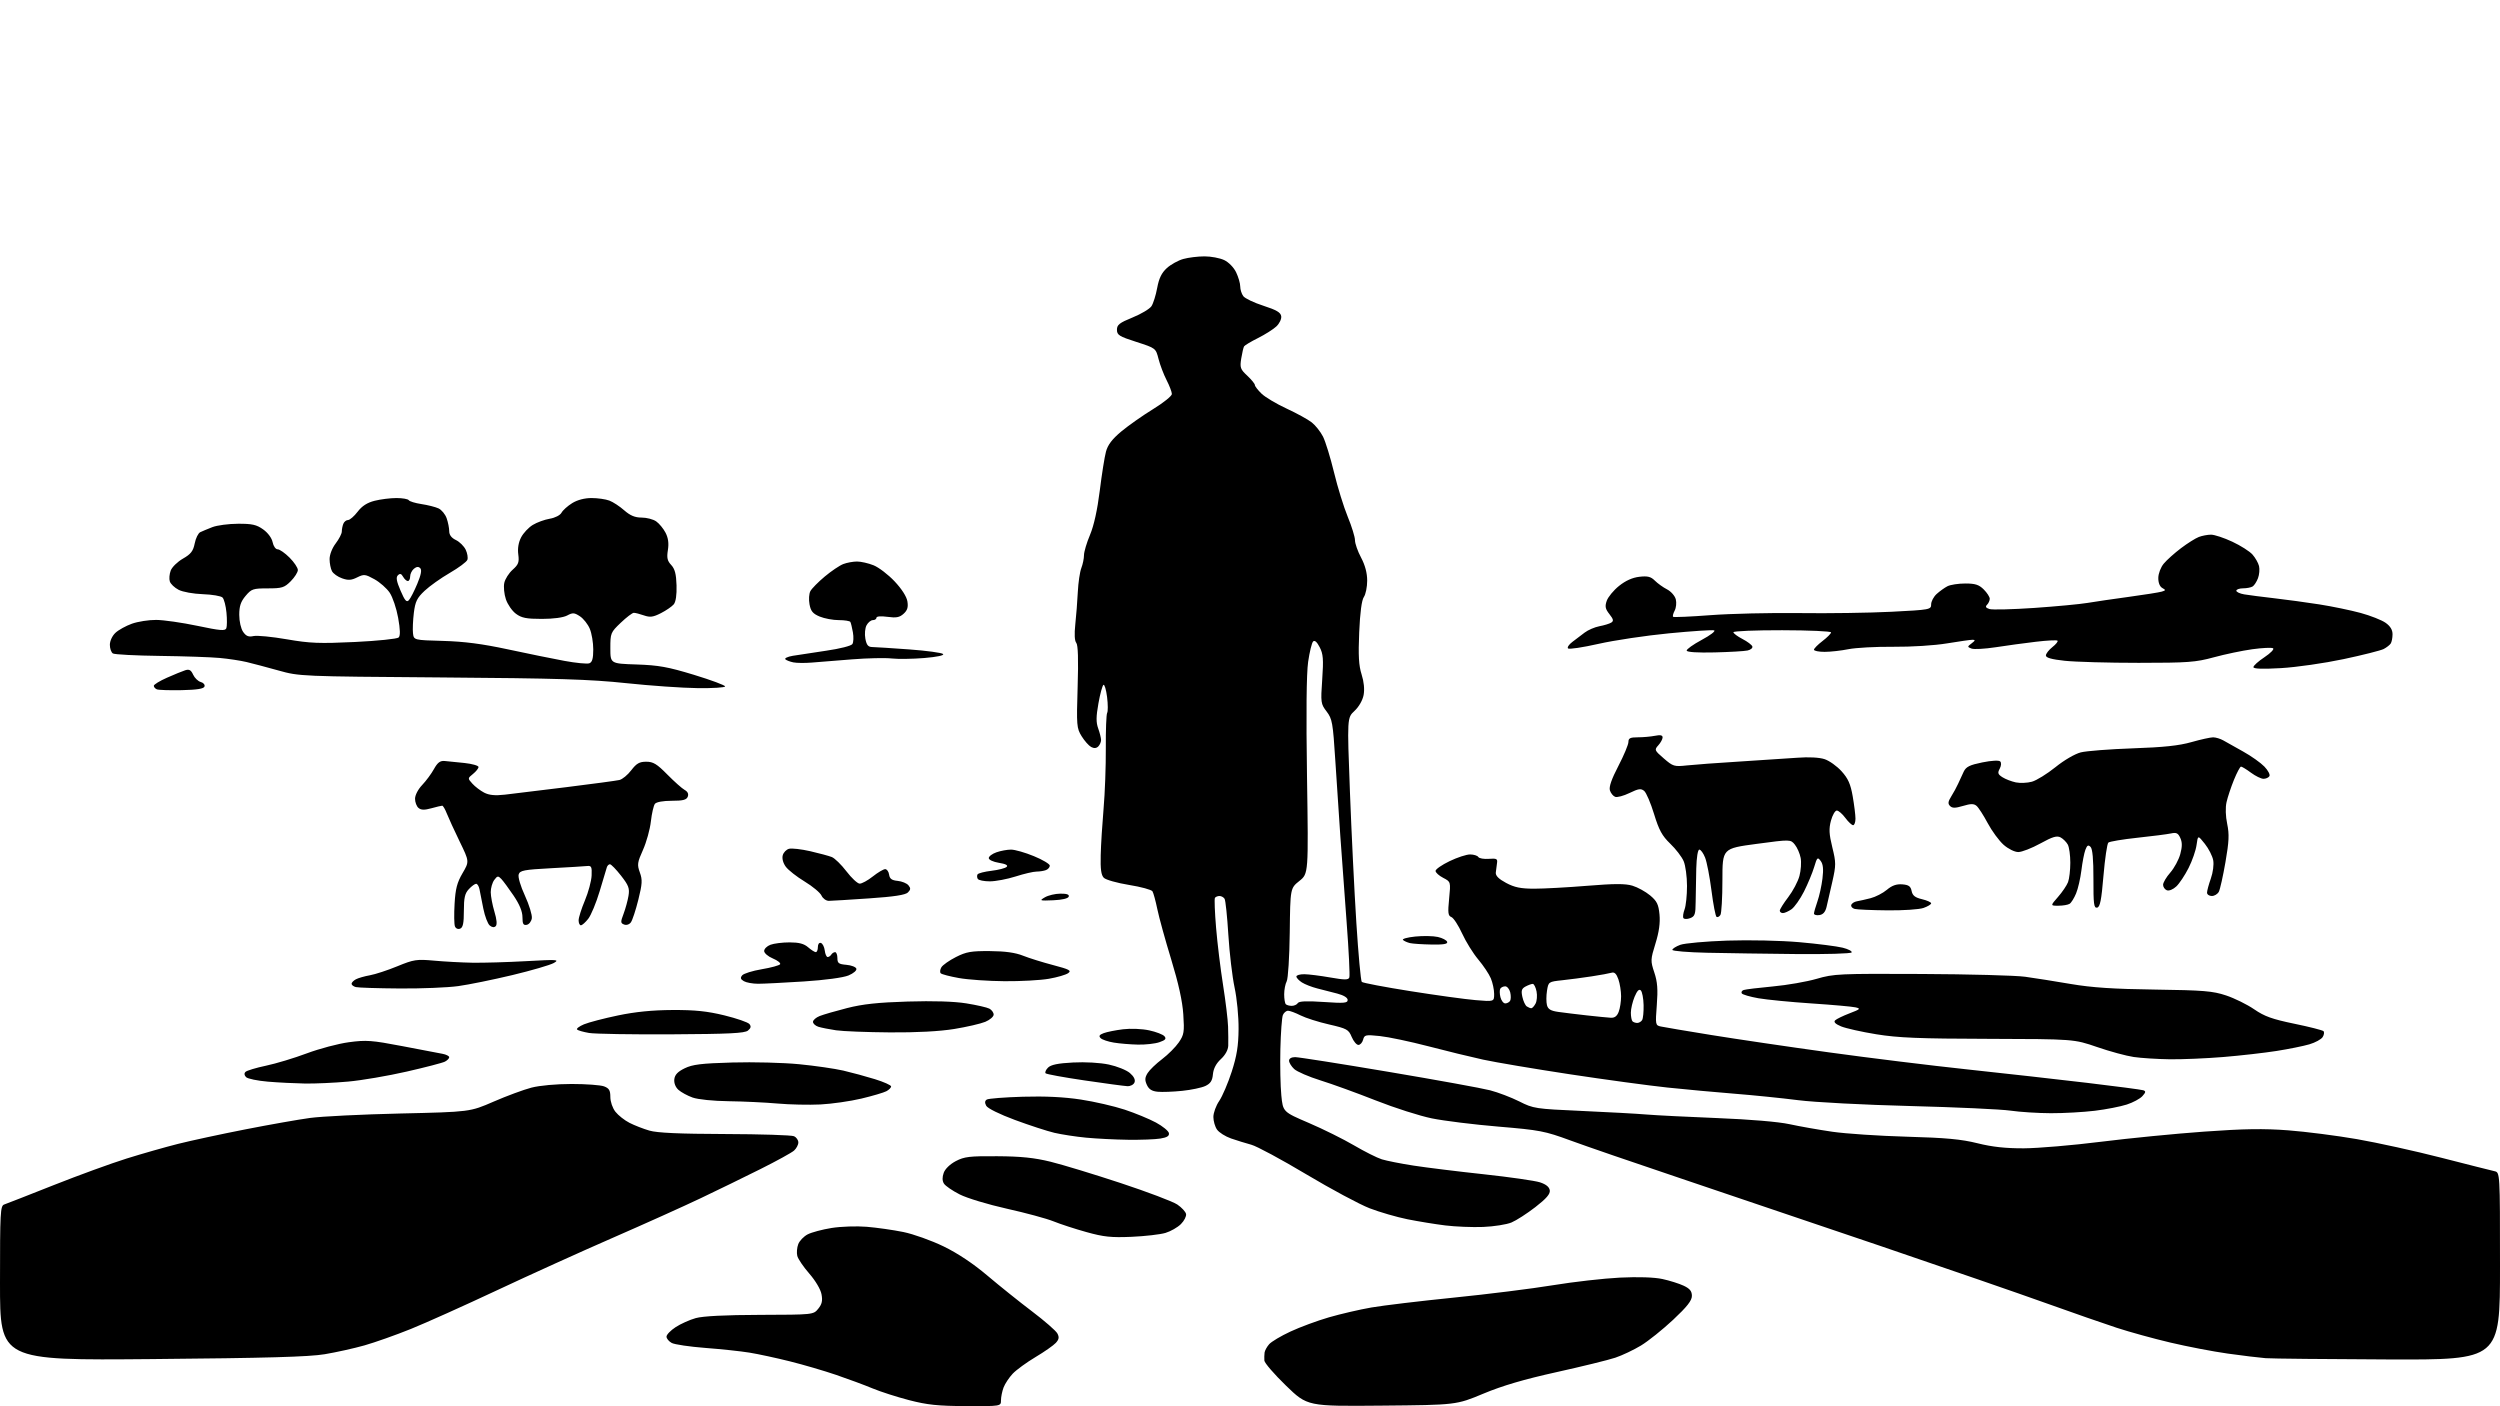 <?xml version="1.0" encoding="UTF-8" standalone="no"?>
<svg 
  version="1.1" 
  xmlns="http://www.w3.org/2000/svg" 
  xmlns:xlink="http://www.w3.org/1999/xlink" 
  xmlns:svg="http://www.w3.org/2000/svg"
  xmlns:rdf="http://www.w3.org/1999/02/22-rdf-syntax-ns#"
  xmlns:cc="http://creativecommons.org/ns#"
  xmlns:dc="http://purl.org/dc/elements/1.1/"
  viewBox="0 0 1024 576"
  width="1024"
  height="576"
>
<style>svg {background-color: white; }</style>"
<path stroke="none" fill="black" fill-rule="evenodd" d="M395.75,575.94C384.15,575.89 379.81,575.43 372.40,573.51C367.39,572.21 360.64,570.04 357.40,568.69C354.15,567.33 347.45,564.85 342.50,563.16C337.55,561.47 329.00,558.97 323.50,557.60C318.00,556.22 310.57,554.62 307.00,554.04C303.43,553.46 295.28,552.59 288.90,552.11C282.52,551.62 276.33,550.71 275.15,550.08C273.97,549.45 273.00,548.28 273.00,547.48C273.00,546.68 274.69,544.93 276.75,543.59C278.81,542.25 282.52,540.58 285.00,539.89C287.94,539.07 297.06,538.61 311.34,538.57C333.17,538.50 333.17,538.50 335.16,536.05C336.68,534.17 336.99,532.78 336.49,530.12C336.12,528.11 334.01,524.55 331.49,521.67C329.10,518.93 326.88,515.67 326.57,514.42C326.25,513.16 326.43,511.00 326.96,509.62C327.48,508.23 329.23,506.42 330.83,505.59C332.44,504.76 336.84,503.58 340.62,502.98C344.41,502.37 350.88,502.15 355.00,502.49C359.12,502.83 365.88,503.79 370.00,504.63C374.13,505.47 381.54,508.12 386.50,510.53C392.34,513.37 398.66,517.59 404.50,522.54C409.45,526.73 417.67,533.32 422.76,537.17C427.86,541.03 432.51,545.08 433.09,546.17C433.92,547.72 433.78,548.59 432.47,550.04C431.54,551.06 427.79,553.69 424.14,555.86C420.49,558.04 416.29,561.10 414.81,562.66C413.34,564.22 411.65,566.77 411.06,568.32C410.48,569.86 410.00,572.23 410.00,573.57C410.00,576.00 410.00,576.00 395.75,575.94zM566.00,575.75C535.50,576.03 535.50,576.03 526.75,567.56C521.94,562.90 517.95,558.28 517.88,557.29C517.82,556.31 517.86,554.83 517.97,554.00C518.09,553.17 518.93,551.64 519.84,550.60C520.75,549.55 524.69,547.20 528.60,545.39C532.50,543.57 539.60,540.95 544.36,539.57C549.13,538.19 556.96,536.37 561.76,535.54C566.57,534.71 581.75,532.89 595.50,531.50C609.25,530.12 627.48,527.84 636.00,526.44C644.52,525.04 656.90,523.64 663.51,523.31C671.06,522.95 677.51,523.16 680.90,523.88C683.86,524.52 687.79,525.76 689.64,526.63C692.17,527.83 693.00,528.86 693.00,530.80C693.00,532.72 691.04,535.22 685.29,540.61C681.04,544.58 675.14,549.31 672.16,551.12C669.19,552.92 664.45,555.17 661.63,556.11C658.81,557.06 647.99,559.71 637.59,562.02C624.27,564.97 615.39,567.58 607.59,570.84C596.50,575.47 596.50,575.47 566.00,575.75zM62.25,556.68C0.00,557.24 0.00,557.24 0.00,525.59C0.00,496.34 0.13,493.89 1.75,493.35C2.71,493.02 11.82,489.46 22.00,485.42C32.17,481.39 45.62,476.49 51.89,474.53C58.15,472.57 67.60,469.88 72.89,468.54C78.17,467.21 90.60,464.53 100.50,462.59C110.40,460.65 122.33,458.54 127.00,457.91C131.68,457.27 148.32,456.45 164.00,456.09C192.50,455.44 192.50,455.44 202.20,451.22C207.53,448.90 214.49,446.33 217.66,445.50C221.05,444.62 227.83,444.00 234.14,444.00C240.04,444.00 246.02,444.44 247.43,444.98C249.49,445.76 250.00,446.62 250.00,449.34C250.00,451.27 250.90,453.88 252.09,455.39C253.25,456.86 255.84,458.90 257.85,459.92C259.86,460.95 263.53,462.38 266.01,463.10C269.18,464.03 278.28,464.44 297.00,464.50C311.57,464.54 324.29,464.95 325.25,465.40C326.21,465.85 327.00,467.00 327.00,467.95C327.00,468.91 326.21,470.40 325.25,471.27C324.29,472.14 318.10,475.54 311.50,478.84C304.90,482.14 293.88,487.52 287.00,490.79C280.12,494.07 263.93,501.36 251.00,507.00C238.07,512.64 216.70,522.33 203.50,528.53C190.30,534.73 174.45,541.85 168.29,544.34C162.12,546.83 153.57,549.86 149.29,551.07C145.00,552.28 137.68,553.91 133.00,554.69C126.57,555.77 109.32,556.26 62.25,556.68zM978.25,556.83C953.09,556.73 930.48,556.50 928.00,556.31C925.52,556.12 918.55,555.28 912.50,554.43C906.45,553.58 895.88,551.55 889.00,549.92C882.12,548.30 872.23,545.57 867.00,543.86C861.77,542.15 848.80,537.63 838.17,533.82C827.54,530.00 796.94,519.43 770.17,510.33C743.40,501.23 706.39,488.71 687.92,482.50C669.46,476.30 649.31,469.37 643.16,467.10C632.76,463.28 630.70,462.88 613.74,461.46C603.71,460.62 591.45,459.10 586.50,458.09C581.55,457.09 571.20,453.78 563.50,450.74C555.80,447.70 545.60,444.00 540.84,442.52C536.08,441.04 531.24,438.94 530.09,437.87C528.94,436.80 528.00,435.26 528.00,434.46C528.00,433.57 528.97,433.00 530.50,433.00C531.87,433.00 549.03,435.70 568.64,439.01C588.24,442.31 607.00,445.72 610.31,446.58C613.63,447.44 619.02,449.50 622.31,451.15C628.08,454.07 628.89,454.19 647.89,455.04C658.67,455.52 670.65,456.18 674.50,456.51C678.35,456.83 691.40,457.49 703.50,457.97C716.82,458.50 728.46,459.48 733.00,460.47C737.12,461.37 745.00,462.76 750.50,463.56C756.00,464.36 769.73,465.28 781.00,465.59C797.08,466.04 803.33,466.62 810.00,468.28C816.06,469.79 821.52,470.38 829.00,470.35C834.77,470.32 848.95,469.12 860.50,467.67C872.05,466.22 891.10,464.35 902.83,463.51C919.20,462.34 927.20,462.22 937.23,462.98C944.42,463.53 957.10,465.15 965.40,466.59C973.71,468.04 989.27,471.46 1000.00,474.22C1010.73,476.97 1020.51,479.45 1021.75,479.72C1024.00,480.23 1024.00,480.23 1024.00,518.62C1024.00,557.00 1024.00,557.00 978.25,556.83zM463.50,506.60C455.15,506.96 452.10,506.64 445.00,504.66C440.32,503.36 434.24,501.37 431.48,500.25C428.71,499.13 420.16,496.81 412.48,495.10C404.75,493.38 396.08,490.76 393.10,489.24C390.13,487.73 387.22,485.74 386.64,484.80C385.93,483.67 385.90,482.20 386.54,480.40C387.11,478.79 389.12,476.84 391.50,475.59C394.99,473.76 397.14,473.51 408.50,473.59C418.24,473.65 423.71,474.22 430.33,475.85C435.18,477.04 448.11,480.98 459.05,484.59C469.99,488.21 480.42,492.15 482.22,493.37C484.01,494.58 485.63,496.33 485.81,497.26C485.99,498.19 485.04,500.05 483.70,501.39C482.35,502.74 479.51,504.36 477.38,505.00C475.24,505.64 469.00,506.36 463.50,506.60zM607.50,502.56C603.10,502.73 596.12,502.45 592.00,501.94C587.88,501.43 580.90,500.29 576.50,499.41C572.10,498.52 565.12,496.50 561.00,494.91C556.88,493.32 545.19,487.05 535.04,480.99C524.88,474.92 514.76,469.47 512.54,468.88C510.32,468.28 506.59,467.13 504.25,466.32C501.91,465.50 499.32,463.87 498.50,462.69C497.67,461.52 497.00,459.18 497.00,457.51C497.00,455.83 498.07,452.88 499.39,450.95C500.70,449.02 503.00,443.63 504.51,438.97C506.60,432.48 507.26,428.40 507.32,421.50C507.37,416.42 506.65,409.00 505.68,404.47C504.74,400.06 503.59,390.34 503.13,382.87C502.67,375.40 501.98,368.78 501.59,368.15C501.20,367.52 500.26,367.00 499.50,367.00C498.74,367.00 497.90,367.35 497.63,367.78C497.37,368.22 497.58,373.73 498.11,380.03C498.63,386.34 499.92,396.90 500.97,403.50C502.01,410.10 502.94,417.75 503.02,420.50C503.11,423.25 503.14,426.76 503.09,428.31C503.03,430.05 501.89,432.13 500.07,433.81C498.14,435.59 497.04,437.68 496.82,439.99C496.58,442.66 495.84,443.80 493.73,444.81C492.21,445.53 487.94,446.43 484.23,446.81C480.53,447.19 476.01,447.36 474.20,447.18C471.82,446.95 470.58,446.17 469.76,444.37C468.86,442.40 468.93,441.37 470.06,439.54C470.85,438.26 473.52,435.69 475.99,433.82C478.46,431.95 481.54,428.86 482.84,426.96C484.98,423.83 485.16,422.74 484.68,415.50C484.33,410.10 482.72,402.80 479.73,393.00C477.29,385.02 474.73,375.75 474.04,372.38C473.35,369.02 472.45,365.74 472.05,365.08C471.65,364.43 467.33,363.25 462.46,362.47C457.59,361.68 452.94,360.37 452.13,359.55C451.04,358.46 450.70,356.03 450.85,350.29C450.95,346.00 451.49,337.39 452.03,331.14C452.58,324.90 452.99,313.77 452.94,306.42C452.89,299.07 453.14,292.59 453.49,292.01C453.85,291.44 453.83,288.50 453.46,285.49C453.08,282.48 452.41,280.24 451.98,280.51C451.54,280.79 450.61,284.19 449.92,288.08C448.94,293.55 448.92,295.88 449.83,298.40C450.47,300.18 451.00,302.31 451.00,303.12C451.00,303.93 450.48,305.12 449.85,305.75C449.08,306.52 448.10,306.59 446.94,305.97C445.97,305.45 444.21,303.46 443.03,301.55C441.00,298.26 440.91,297.20 441.40,281.35C441.75,270.08 441.57,264.19 440.84,263.31C440.15,262.47 440.01,259.76 440.44,255.75C440.82,252.31 441.28,246.35 441.47,242.50C441.66,238.65 442.31,234.23 442.91,232.68C443.51,231.14 444.00,228.76 444.00,227.40C444.00,226.05 445.11,222.29 446.48,219.06C448.07,215.27 449.49,208.82 450.46,201.01C451.29,194.32 452.43,187.11 453.01,184.98C453.75,182.22 455.53,179.87 459.27,176.74C462.15,174.34 467.99,170.23 472.25,167.61C476.51,165.00 480.00,162.20 480.00,161.39C480.00,160.58 479.03,158.03 477.84,155.71C476.65,153.39 475.17,149.50 474.54,147.05C473.40,142.61 473.40,142.61 465.45,140.05C458.40,137.79 457.50,137.22 457.50,135.07C457.50,133.03 458.51,132.24 463.90,130.04C467.42,128.61 470.90,126.53 471.64,125.42C472.37,124.31 473.43,120.95 473.98,117.95C474.72,113.97 475.79,111.78 477.94,109.81C479.57,108.33 482.60,106.65 484.70,106.07C486.79,105.49 490.68,105.01 493.35,105.01C496.02,105.00 499.65,105.69 501.43,106.53C503.29,107.42 505.37,109.55 506.33,111.57C507.25,113.49 508.00,116.09 508.00,117.34C508.00,118.59 508.56,120.37 509.25,121.30C509.94,122.23 513.65,124.00 517.50,125.24C522.86,126.97 524.57,127.98 524.79,129.54C524.95,130.67 524.06,132.52 522.79,133.71C521.53,134.89 518.15,137.02 515.29,138.46C512.42,139.89 509.85,141.43 509.57,141.88C509.30,142.33 508.78,144.55 508.41,146.83C507.81,150.58 508.04,151.24 510.88,153.88C512.59,155.49 514.00,157.21 514.00,157.71C514.00,158.22 515.24,159.81 516.75,161.26C518.27,162.72 522.89,165.46 527.02,167.37C531.15,169.28 535.78,171.82 537.29,173.02C538.81,174.21 540.89,176.83 541.91,178.84C542.92,180.86 544.95,187.45 546.42,193.50C547.88,199.55 550.41,207.73 552.04,211.68C553.67,215.63 555.00,219.95 555.00,221.28C555.00,222.61 556.12,225.82 557.50,228.40C559.15,231.51 560.00,234.71 560.00,237.83C560.00,240.43 559.39,243.44 558.64,244.53C557.75,245.81 557.08,250.87 556.73,259.00C556.32,268.59 556.55,272.60 557.71,276.24C558.67,279.26 558.97,282.32 558.54,284.66C558.13,286.84 556.61,289.50 554.81,291.18C551.78,294.01 551.78,294.01 552.93,324.25C553.56,340.89 554.74,365.06 555.56,377.97C556.38,390.88 557.38,401.78 557.79,402.19C558.20,402.60 567.14,404.30 577.66,405.97C588.18,407.64 600.21,409.30 604.40,409.65C612.00,410.29 612.00,410.29 612.00,407.11C612.00,405.37 611.39,402.49 610.64,400.72C609.90,398.95 607.58,395.48 605.49,393.00C603.40,390.52 600.43,385.74 598.89,382.37C597.35,379.01 595.37,375.97 594.49,375.63C593.13,375.11 592.98,373.94 593.56,368.10C594.24,361.18 594.24,361.18 591.12,359.56C589.40,358.67 588.00,357.40 588.00,356.72C588.00,356.05 590.59,354.25 593.75,352.73C596.91,351.20 600.71,349.96 602.19,349.98C603.67,349.99 605.17,350.47 605.52,351.03C605.87,351.60 607.81,351.94 609.83,351.78C613.01,351.54 613.46,351.77 613.18,353.50C613.01,354.60 612.79,356.35 612.68,357.40C612.56,358.71 613.86,360.02 616.91,361.65C620.34,363.48 622.89,364.00 628.41,364.01C632.31,364.01 642.09,363.48 650.14,362.82C661.27,361.91 665.71,361.90 668.64,362.78C670.76,363.41 674.02,365.20 675.88,366.75C678.68,369.10 679.33,370.41 679.73,374.57C680.06,378.00 679.55,381.73 678.08,386.46C676.04,393.07 676.02,393.55 677.61,398.34C678.89,402.18 679.12,405.24 678.63,411.64C678.01,419.70 678.06,419.98 680.25,420.45C681.49,420.73 690.83,422.30 701.00,423.95C711.17,425.60 732.77,428.79 749.00,431.03C765.23,433.28 790.88,436.44 806.00,438.05C821.12,439.67 843.17,442.14 855.00,443.55C866.83,444.95 877.12,446.32 877.89,446.57C879.00,446.95 878.93,447.42 877.52,448.98C876.55,450.05 873.68,451.60 871.13,452.42C868.58,453.25 862.69,454.40 858.03,454.97C853.37,455.53 845.27,455.99 840.03,455.97C834.79,455.95 827.35,455.48 823.50,454.92C819.65,454.36 801.20,453.51 782.50,453.03C763.58,452.55 743.18,451.49 736.50,450.63C729.90,449.79 718.20,448.60 710.50,447.99C702.80,447.38 690.42,446.24 683.00,445.46C675.58,444.68 657.58,442.23 643.00,440.02C628.42,437.80 612.45,435.11 607.50,434.03C602.55,432.95 592.42,430.48 585.00,428.54C577.58,426.61 568.66,424.73 565.19,424.37C559.32,423.76 558.85,423.86 558.33,425.86C558.02,427.04 557.15,428.00 556.40,428.00C555.64,428.00 554.41,426.52 553.65,424.72C552.39,421.68 551.69,421.30 544.39,419.62C540.05,418.63 534.80,416.96 532.72,415.91C530.64,414.86 528.33,414.00 527.58,414.00C526.83,414.00 525.88,414.79 525.47,415.75C525.06,416.71 524.60,422.99 524.44,429.70C524.28,436.41 524.46,444.94 524.83,448.66C525.50,455.42 525.50,455.42 536.10,459.96C541.93,462.46 550.26,466.59 554.60,469.14C558.95,471.69 564.08,474.27 566.00,474.86C567.92,475.46 573.77,476.62 579.00,477.43C584.23,478.24 597.17,479.84 607.77,480.98C618.38,482.13 628.73,483.62 630.77,484.28C633.26,485.10 634.60,486.19 634.79,487.56C635.01,489.06 633.43,490.90 628.90,494.42C625.49,497.06 621.09,499.90 619.10,500.73C617.12,501.56 611.90,502.38 607.50,502.56zM462.00,466.85C456.77,466.78 449.07,466.39 444.88,465.99C440.68,465.59 434.83,464.69 431.88,464.00C428.92,463.30 421.65,460.93 415.71,458.73C409.42,456.40 404.53,453.98 403.96,452.93C403.29,451.68 403.37,450.89 404.21,450.37C404.87,449.96 411.51,449.44 418.96,449.22C428.07,448.95 435.83,449.33 442.67,450.37C448.26,451.22 456.36,453.09 460.67,454.51C464.98,455.94 470.74,458.32 473.49,459.80C476.23,461.29 478.61,463.23 478.78,464.11C479.01,465.29 478.06,465.89 475.30,466.35C473.21,466.70 467.23,466.92 462.00,466.85zM336.02,452.39C331.33,452.62 323.45,452.45 318.50,452.01C313.55,451.57 304.55,451.14 298.50,451.06C292.15,450.98 285.89,450.34 283.68,449.55C281.58,448.80 278.98,447.38 277.89,446.40C276.67,445.30 276.02,443.62 276.20,442.05C276.42,440.21 277.60,438.96 280.45,437.57C283.67,436.00 287.26,435.56 299.97,435.20C308.54,434.95 320.85,435.27 327.31,435.90C333.78,436.53 341.92,437.71 345.40,438.51C348.88,439.32 354.71,440.90 358.36,442.03C362.01,443.16 365.00,444.50 365.00,445.00C365.00,445.51 364.13,446.40 363.07,446.96C362.00,447.53 357.40,448.89 352.83,449.98C348.27,451.07 340.70,452.15 336.02,452.39zM461.78,444.90C460.53,444.84 452.63,443.78 444.23,442.54C435.84,441.31 428.66,440.00 428.29,439.63C427.92,439.26 428.36,438.21 429.27,437.30C430.47,436.11 433.32,435.52 439.51,435.20C444.53,434.93 450.61,435.28 454.18,436.04C457.53,436.75 461.41,438.31 462.80,439.51C464.45,440.92 465.11,442.27 464.70,443.34C464.34,444.27 463.06,444.95 461.78,444.90zM125.00,443.82C120.88,443.75 114.01,443.41 109.75,443.05C105.49,442.69 101.46,441.86 100.80,441.20C100.03,440.43 99.95,439.65 100.56,439.04C101.09,438.51 104.86,437.37 108.94,436.51C113.01,435.66 120.55,433.38 125.69,431.45C130.83,429.53 138.59,427.47 142.93,426.89C150.00,425.94 152.26,426.10 164.66,428.47C172.27,429.92 179.74,431.35 181.25,431.64C182.76,431.92 184.00,432.56 184.00,433.04C184.00,433.53 183.21,434.34 182.25,434.84C181.29,435.34 174.23,437.18 166.56,438.93C158.90,440.68 148.10,442.53 142.56,443.02C137.03,443.52 129.12,443.88 125.00,443.82zM888.70,433.88C883.64,433.81 877.00,433.39 873.95,432.94C870.89,432.49 864.14,430.66 858.95,428.86C849.50,425.61 849.50,425.61 814.50,425.51C786.03,425.44 777.46,425.09 768.55,423.64C762.52,422.66 756.03,421.20 754.12,420.41C751.78,419.43 750.98,418.62 751.66,417.94C752.21,417.39 754.88,416.09 757.58,415.06C762.01,413.37 762.25,413.12 760.00,412.61C758.62,412.29 750.53,411.57 742.02,411.01C733.51,410.44 723.72,409.49 720.27,408.89C716.81,408.28 713.74,407.39 713.43,406.89C713.12,406.39 713.46,405.77 714.19,405.51C714.91,405.25 720.28,404.59 726.13,404.05C731.98,403.52 740.08,402.10 744.13,400.92C751.12,398.88 753.33,398.78 787.00,398.94C806.52,399.03 825.65,399.54 829.50,400.08C833.35,400.61 841.76,401.94 848.18,403.04C856.88,404.52 865.68,405.10 882.68,405.33C902.60,405.61 906.30,405.91 911.79,407.73C915.26,408.88 920.44,411.44 923.31,413.41C927.52,416.31 930.70,417.45 939.75,419.32C945.92,420.59 951.29,421.96 951.70,422.36C952.10,422.77 951.95,423.86 951.37,424.78C950.78,425.71 948.32,427.05 945.90,427.76C943.48,428.47 937.45,429.69 932.50,430.47C927.55,431.25 917.74,432.37 910.70,432.95C903.65,433.53 893.75,433.95 888.70,433.88zM466.10,427.87C463.02,427.81 458.58,427.44 456.23,427.05C453.88,426.67 451.45,425.85 450.82,425.22C449.96,424.36 450.28,423.85 452.09,423.17C453.41,422.67 456.98,421.96 460.01,421.59C463.10,421.21 467.78,421.40 470.69,422.03C473.54,422.64 476.36,423.73 476.97,424.46C477.82,425.49 477.36,426.03 474.88,426.89C473.13,427.50 469.18,427.94 466.10,427.87zM275.10,423.66C258.82,423.75 243.60,423.50 241.27,423.10C238.94,422.70 236.73,422.07 236.37,421.70C236.00,421.33 237.27,420.37 239.20,419.56C241.12,418.76 247.38,417.12 253.10,415.93C260.27,414.43 267.23,413.74 275.50,413.70C284.68,413.66 289.66,414.18 296.68,415.89C301.73,417.13 306.35,418.72 306.95,419.44C307.74,420.39 307.59,421.10 306.36,422.12C305.04,423.22 298.64,423.53 275.10,423.66zM364.50,422.87C355.15,422.80 345.23,422.42 342.46,422.01C339.69,421.60 336.43,420.95 335.21,420.57C334.00,420.18 333.00,419.28 333.00,418.55C333.00,417.83 334.24,416.75 335.75,416.16C337.26,415.56 342.32,414.09 347.00,412.90C353.35,411.28 359.63,410.60 371.79,410.23C382.30,409.91 390.81,410.18 395.79,410.98C400.03,411.66 404.29,412.63 405.25,413.14C406.21,413.65 407.00,414.75 407.00,415.59C407.00,416.42 405.46,417.75 403.57,418.54C401.68,419.32 395.94,420.65 390.82,421.48C384.81,422.45 375.46,422.95 364.50,422.87zM670.61,419.00C671.31,419.00 672.21,418.47 672.61,417.83C673.01,417.18 673.28,414.41 673.22,411.68C673.16,408.94 672.64,406.24 672.08,405.68C671.37,404.97 670.57,405.79 669.52,408.29C668.69,410.30 668.00,413.23 668.00,414.80C668.00,416.38 668.30,417.97 668.67,418.33C669.03,418.70 669.91,419.00 670.61,419.00zM659.77,416.87C661.36,416.96 662.34,416.22 663.02,414.43C663.56,413.02 664.00,410.17 664.00,408.08C664.00,406.00 663.50,402.87 662.89,401.12C662.11,398.88 661.30,398.08 660.14,398.42C659.24,398.69 655.58,399.36 652.00,399.91C648.42,400.46 642.97,401.18 639.87,401.51C634.29,402.11 634.23,402.15 633.65,405.81C633.32,407.84 633.32,410.49 633.63,411.70C634.07,413.39 635.19,414.05 638.35,414.49C640.63,414.81 645.88,415.45 650.00,415.91C654.12,416.37 658.52,416.80 659.77,416.87zM627.21,412.98C627.61,412.99 628.39,412.14 628.96,411.08C629.52,410.03 629.71,407.78 629.37,406.08C629.03,404.39 628.33,403.00 627.81,403.00C627.29,403.00 625.97,403.48 624.87,404.07C623.25,404.94 623.00,405.74 623.56,408.32C623.94,410.07 624.76,411.83 625.38,412.23C625.99,412.64 626.82,412.98 627.21,412.98zM529.11,412.00C530.08,412.00 531.20,411.49 531.58,410.87C532.07,410.07 535.21,409.94 542.14,410.41C550.56,410.99 552.00,410.87 552.00,409.58C552.00,408.65 550.38,407.66 547.75,406.97C545.41,406.36 541.70,405.41 539.50,404.85C537.30,404.29 534.49,403.19 533.25,402.40C532.01,401.60 531.00,400.51 531.00,399.98C531.00,399.44 532.46,399.02 534.25,399.04C536.04,399.06 540.81,399.66 544.85,400.37C550.86,401.42 552.28,401.42 552.69,400.36C552.96,399.65 552.47,389.49 551.58,377.78C550.70,366.08 549.54,350.20 549.00,342.50C548.47,334.80 547.55,320.90 546.95,311.61C545.96,296.00 545.69,294.46 543.39,291.44C540.99,288.30 540.92,287.80 541.58,278.29C542.15,269.99 541.98,267.87 540.54,265.09C539.43,262.93 538.49,262.11 537.85,262.75C537.31,263.29 536.40,267.05 535.81,271.11C535.12,275.93 534.96,292.33 535.35,318.17C535.95,357.85 535.95,357.85 532.23,360.83C528.50,363.82 528.50,363.82 528.28,381.92C528.16,391.97 527.60,400.87 527.03,401.94C526.46,403.00 526.00,405.40 526.00,407.27C526.00,409.14 526.30,410.97 526.67,411.33C527.03,411.70 528.13,412.00 529.11,412.00zM616.55,411.00C617.28,411.00 618.18,410.52 618.54,409.94C618.89,409.36 618.91,407.79 618.58,406.44C618.24,405.10 617.32,404.00 616.54,404.00C615.76,404.00 614.85,404.43 614.53,404.95C614.20,405.48 614.23,407.05 614.58,408.45C614.93,409.85 615.82,411.00 616.55,411.00zM163.68,404.88C154.78,404.82 146.71,404.56 145.75,404.31C144.79,404.06 144.00,403.45 144.00,402.96C144.00,402.47 144.80,401.64 145.77,401.12C146.74,400.60 149.33,399.86 151.52,399.47C153.71,399.08 158.78,397.42 162.78,395.77C169.51,393.01 170.66,392.84 177.78,393.48C182.03,393.87 189.10,394.25 193.50,394.33C197.90,394.40 207.80,394.12 215.50,393.69C228.35,392.97 229.28,393.03 226.84,394.44C225.37,395.28 217.72,397.51 209.84,399.40C201.95,401.29 191.98,403.32 187.68,403.91C183.38,404.51 172.58,404.95 163.68,404.88zM310.50,402.95C308.30,402.94 305.69,402.47 304.69,401.89C303.32,401.09 303.16,400.52 304.00,399.50C304.61,398.76 308.23,397.64 312.05,396.99C315.87,396.35 319.24,395.42 319.54,394.94C319.84,394.46 318.49,393.39 316.54,392.58C314.59,391.77 313.00,390.39 313.00,389.53C313.00,388.66 314.15,387.51 315.57,386.98C316.98,386.44 320.51,386.00 323.41,386.00C327.26,386.00 329.32,386.54 331.00,388.00C332.27,389.10 333.69,390.00 334.15,390.00C334.62,390.00 335.00,389.06 335.00,387.92C335.00,386.70 335.52,386.00 336.25,386.24C336.94,386.47 337.64,387.86 337.82,389.33C337.99,390.80 338.53,392.00 339.01,392.00C339.49,392.00 340.16,391.55 340.50,391.00C340.84,390.45 341.54,390.00 342.06,390.00C342.58,390.00 343.00,391.10 343.00,392.44C343.00,394.53 343.53,394.92 346.67,395.19C348.69,395.36 350.53,396.07 350.76,396.76C351.00,397.48 349.61,398.68 347.56,399.54C345.40,400.44 337.99,401.44 329.22,402.01C321.12,402.53 312.70,402.95 310.50,402.95zM411.42,401.90C404.86,401.85 396.48,401.27 392.79,400.61C389.10,399.95 385.74,399.08 385.33,398.66C384.91,398.24 385.03,397.14 385.59,396.20C386.15,395.27 388.84,393.38 391.56,392.00C395.78,389.86 397.80,389.51 405.50,389.57C411.70,389.61 415.90,390.20 419.00,391.44C421.48,392.43 427.04,394.17 431.36,395.30C438.05,397.06 438.97,397.55 437.54,398.59C436.62,399.27 433.05,400.31 429.60,400.91C426.16,401.51 417.97,401.96 411.42,401.90zM735.69,390.78C723.49,390.66 707.09,390.42 699.25,390.25C691.41,390.08 685.00,389.55 685.00,389.07C685.00,388.59 686.46,387.66 688.25,387.00C690.04,386.35 698.71,385.57 707.52,385.27C716.62,384.97 729.35,385.25 737.02,385.92C744.43,386.57 752.41,387.59 754.74,388.17C757.07,388.75 758.73,389.63 758.43,390.12C758.13,390.60 747.90,390.90 735.69,390.78zM586.33,386.88C582.58,386.82 578.60,386.55 577.50,386.29C576.40,386.02 575.12,385.45 574.66,385.01C574.20,384.57 576.45,383.94 579.66,383.61C582.87,383.28 587.04,383.35 588.93,383.78C590.81,384.20 592.53,385.10 592.76,385.78C593.06,386.67 591.32,386.97 586.33,386.88zM188.46,380.38C187.58,380.72 186.68,380.32 186.34,379.43C186.01,378.59 185.95,374.43 186.20,370.18C186.55,364.04 187.22,361.49 189.45,357.67C192.26,352.87 192.26,352.87 188.28,344.69C186.10,340.18 183.73,335.04 183.03,333.25C182.33,331.46 181.47,330.00 181.13,330.01C180.78,330.01 178.78,330.49 176.68,331.07C173.85,331.86 172.49,331.82 171.43,330.94C170.64,330.29 170.00,328.59 170.00,327.18C170.00,325.69 171.24,323.30 172.91,321.55C174.51,319.87 176.69,316.93 177.75,315.00C179.21,312.36 180.27,311.55 182.09,311.70C183.42,311.80 187.09,312.17 190.25,312.52C193.41,312.86 196.00,313.60 196.00,314.16C196.00,314.72 194.99,316.00 193.76,316.99C191.52,318.81 191.52,318.81 193.51,321.01C194.60,322.22 196.77,323.86 198.32,324.67C200.35,325.71 202.75,325.95 206.82,325.49C209.94,325.13 221.28,323.76 232.00,322.42C242.72,321.09 252.49,319.77 253.71,319.49C254.92,319.21 257.11,317.41 258.57,315.49C260.71,312.69 261.92,312.00 264.71,312.00C267.56,312.00 269.08,312.92 273.34,317.25C276.19,320.14 279.38,322.98 280.44,323.56C281.69,324.26 282.13,325.22 281.71,326.31C281.20,327.63 279.77,328.00 275.15,328.00C271.62,328.00 268.85,328.50 268.26,329.25C267.72,329.94 266.97,333.18 266.60,336.45C266.24,339.72 264.78,344.96 263.37,348.11C261.05,353.28 260.93,354.16 262.08,357.36C263.18,360.38 263.09,361.99 261.45,368.57C260.40,372.79 259.03,376.94 258.41,377.79C257.76,378.68 256.59,379.06 255.64,378.69C254.16,378.12 254.13,377.68 255.42,374.28C256.20,372.20 257.11,368.89 257.43,366.93C257.94,363.87 257.50,362.68 254.38,358.68C252.37,356.11 250.33,354.00 249.83,354.00C249.34,354.00 248.77,354.56 248.56,355.25C248.36,355.94 247.03,360.37 245.61,365.09C244.19,369.82 242.09,374.88 240.94,376.34C239.79,377.81 238.44,379.00 237.93,379.00C237.42,379.00 237.00,378.09 237.00,376.97C237.00,375.85 238.16,372.19 239.58,368.82C240.99,365.46 242.23,360.86 242.33,358.60C242.48,355.04 242.23,354.53 240.50,354.72C239.40,354.84 232.77,355.25 225.77,355.62C214.58,356.22 212.97,356.53 212.45,358.17C212.11,359.24 213.20,362.94 215.02,366.88C216.75,370.65 218.02,374.80 217.84,376.11C217.65,377.41 216.71,378.63 215.75,378.81C214.36,379.08 214.00,378.44 214.00,375.69C214.00,373.36 212.81,370.46 210.38,366.86C208.38,363.91 206.11,360.82 205.32,360.00C204.04,358.67 203.71,358.72 202.44,360.44C201.65,361.51 201.00,363.76 201.01,365.44C201.02,367.12 201.70,370.72 202.52,373.44C203.49,376.62 203.67,378.73 203.05,379.35C202.43,379.97 201.56,379.88 200.60,379.08C199.78,378.40 198.60,375.29 197.97,372.17C197.34,369.05 196.63,365.49 196.40,364.25C196.16,363.01 195.54,362.00 195.02,362.00C194.50,362.00 193.16,362.98 192.04,364.19C190.41,365.94 190.00,367.72 190.00,373.08C190.00,378.19 189.63,379.93 188.46,380.38zM692.28,376.08C691.06,376.54 689.82,376.52 689.52,376.04C689.23,375.56 689.44,373.98 689.99,372.52C690.55,371.06 691.00,366.73 691.00,362.90C691.00,359.07 690.38,354.49 689.62,352.72C688.86,350.95 686.38,347.72 684.11,345.55C680.79,342.35 679.52,340.02 677.50,333.42C676.13,328.93 674.31,324.67 673.45,323.96C672.14,322.88 671.14,323.02 667.46,324.81C665.03,325.99 662.37,326.70 661.56,326.38C660.74,326.07 659.78,324.89 659.42,323.75C658.97,322.34 660.08,319.14 662.88,313.76C665.15,309.40 667.00,304.97 667.00,303.92C667.00,302.36 667.72,302.00 670.88,302.00C673.01,302.00 676.16,301.72 677.88,301.38C680.09,300.93 681.00,301.13 681.00,302.05C681.00,302.76 680.21,304.21 679.25,305.27C677.57,307.14 677.65,307.33 681.50,310.66C685.29,313.94 685.78,314.08 691.00,313.51C694.02,313.18 703.70,312.47 712.50,311.93C721.30,311.39 731.95,310.68 736.17,310.37C740.89,310.01 745.19,310.24 747.35,310.95C749.29,311.59 752.42,313.82 754.31,315.92C757.00,318.90 757.99,321.13 758.87,326.19C759.49,329.75 760.00,333.86 760.00,335.33C760.00,336.80 759.56,338.00 759.03,338.00C758.50,338.00 757.06,336.65 755.84,335.00C754.62,333.35 753.05,332.00 752.35,332.00C751.65,332.00 750.58,333.86 749.96,336.13C749.07,339.46 749.18,341.60 750.51,347.05C752.06,353.36 752.06,354.34 750.52,361.16C749.62,365.20 748.55,369.85 748.15,371.50C747.66,373.55 746.73,374.60 745.22,374.82C744.00,375.00 743.00,374.71 743.00,374.20C743.00,373.68 743.64,371.45 744.41,369.25C745.19,367.04 746.12,362.83 746.48,359.87C746.95,356.01 746.75,353.98 745.76,352.65C744.48,350.94 744.28,351.13 743.08,355.15C742.36,357.54 740.48,362.06 738.91,365.18C737.33,368.30 735.03,371.56 733.80,372.43C732.57,373.29 730.98,374.00 730.28,374.00C729.57,374.00 729.00,373.55 729.00,373.01C729.00,372.46 730.56,369.97 732.47,367.47C734.38,364.97 736.44,361.07 737.05,358.80C737.66,356.54 737.89,353.21 737.55,351.41C737.21,349.61 736.14,347.16 735.18,345.97C733.41,343.79 733.41,343.79 719.46,345.66C705.50,347.53 705.50,347.53 705.50,360.51C705.50,367.66 705.13,374.07 704.68,374.77C704.23,375.46 703.52,375.82 703.10,375.56C702.68,375.30 701.74,370.46 701.02,364.79C700.30,359.13 699.12,353.04 698.40,351.25C697.69,349.46 696.63,348.00 696.05,348.00C695.42,348.00 694.92,351.13 694.79,355.75C694.68,360.01 694.57,366.14 694.54,369.37C694.51,374.50 694.22,375.35 692.28,376.08zM773.10,372.88C766.72,372.82 760.69,372.56 759.69,372.30C758.70,372.04 758.06,371.31 758.28,370.67C758.49,370.02 759.53,369.35 760.58,369.17C761.64,368.99 764.17,368.42 766.20,367.90C768.24,367.38 771.24,365.83 772.87,364.46C774.96,362.69 776.80,362.05 779.16,362.23C781.81,362.44 782.60,363.01 783.00,364.96C783.38,366.83 784.42,367.64 787.25,368.31C789.31,368.80 791.00,369.56 791.00,370.00C791.00,370.44 789.58,371.30 787.85,371.90C786.12,372.51 779.48,372.95 773.10,372.88zM858.97,371.77C857.66,372.02 857.44,370.32 857.47,360.08C857.49,351.99 857.11,347.71 856.29,346.89C855.34,345.94 854.88,346.20 854.17,348.09C853.67,349.41 852.94,353.20 852.54,356.50C852.13,359.80 851.16,364.06 850.36,365.96C849.57,367.87 848.38,369.78 847.71,370.20C847.05,370.62 844.99,370.98 843.15,370.98C839.79,371.00 839.79,371.00 842.96,367.39C844.71,365.40 846.55,362.67 847.07,361.32C847.58,359.97 848.00,356.39 848.00,353.37C848.00,350.34 847.54,347.01 846.98,345.96C846.41,344.91 845.09,343.58 844.03,343.01C842.50,342.20 840.79,342.70 835.72,345.49C832.21,347.42 828.15,349.00 826.70,349.00C825.21,349.00 822.61,347.72 820.69,346.04C818.84,344.40 815.90,340.41 814.17,337.17C812.44,333.92 810.38,330.73 809.58,330.07C808.47,329.14 807.23,329.15 804.04,330.11C800.84,331.06 799.67,331.07 798.73,330.13C797.79,329.19 797.91,328.33 799.23,326.21C800.17,324.72 801.44,322.38 802.06,321.00C802.67,319.62 803.71,317.39 804.35,316.04C805.30,314.07 806.80,313.33 811.96,312.28C815.77,311.51 818.75,311.35 819.28,311.88C819.82,312.42 819.73,313.63 819.08,314.86C818.14,316.60 818.33,317.16 820.23,318.37C821.48,319.16 823.93,320.10 825.68,320.47C827.44,320.83 830.40,320.71 832.27,320.19C834.15,319.67 838.48,316.99 841.90,314.24C845.45,311.37 849.91,308.77 852.31,308.17C854.61,307.59 864.20,306.85 873.61,306.52C886.21,306.09 892.54,305.42 897.61,303.97C901.40,302.89 905.40,302.01 906.50,302.01C907.60,302.02 909.47,302.59 910.65,303.26C911.83,303.94 915.50,306.00 918.79,307.83C922.09,309.66 926.00,312.44 927.50,314.00C929.00,315.56 929.92,317.32 929.55,317.92C929.18,318.51 928.10,319.00 927.14,319.00C926.17,319.00 923.86,317.88 922.00,316.50C920.14,315.12 918.30,314.00 917.92,314.00C917.54,314.00 916.24,316.45 915.02,319.44C913.81,322.43 912.44,326.54 911.99,328.56C911.49,330.78 911.59,334.32 912.26,337.48C913.15,341.73 913.01,344.68 911.55,353.11C910.56,358.82 909.34,364.29 908.84,365.25C908.34,366.21 907.05,367.00 905.96,367.00C904.88,367.00 904.00,366.38 904.00,365.63C904.00,364.87 904.70,362.28 905.55,359.88C906.44,357.38 906.86,354.15 906.53,352.36C906.21,350.63 904.67,347.60 903.10,345.63C900.26,342.05 900.26,342.05 899.71,346.09C899.42,348.31 897.94,352.56 896.44,355.53C894.94,358.49 892.68,361.90 891.41,363.09C890.10,364.32 888.43,365.00 887.55,364.66C886.70,364.33 886.00,363.32 886.00,362.41C886.00,361.51 887.33,359.25 888.96,357.40C890.58,355.54 892.42,352.14 893.04,349.84C893.87,346.77 893.87,345.02 893.05,343.22C892.15,341.23 891.44,340.89 889.22,341.38C887.72,341.70 881.55,342.50 875.50,343.14C869.45,343.79 864.09,344.68 863.58,345.13C863.08,345.57 862.18,351.68 861.58,358.71C860.73,368.80 860.18,371.54 858.97,371.77zM339.49,368.99C338.38,368.99 337.03,368.02 336.49,366.83C335.94,365.63 332.84,363.05 329.59,361.08C326.34,359.11 322.86,356.38 321.85,355.00C320.75,353.49 320.26,351.64 320.61,350.34C320.92,349.16 322.09,347.95 323.20,347.66C324.31,347.37 328.20,347.82 331.86,348.65C335.51,349.49 339.49,350.57 340.70,351.04C341.91,351.52 344.61,354.16 346.70,356.90C348.79,359.64 351.23,361.91 352.11,361.94C353.00,361.97 355.42,360.65 357.50,359.00C359.58,357.35 361.86,356.00 362.57,356.00C363.28,356.00 364.00,357.01 364.18,358.25C364.42,359.96 365.26,360.57 367.68,360.81C369.42,360.98 371.41,361.79 372.09,362.61C373.08,363.81 373.04,364.39 371.88,365.55C370.86,366.57 366.18,367.29 355.97,367.98C348.01,368.53 340.59,368.98 339.49,368.99zM431.42,368.75C425.80,368.98 425.63,368.92 428.00,367.53C429.38,366.73 432.23,366.05 434.33,366.04C436.96,366.01 438.04,366.39 437.75,367.25C437.50,368.02 435.08,368.59 431.42,368.75zM405.43,361.00C403.06,361.00 400.84,360.55 400.50,360.00C400.16,359.45 400.12,358.61 400.41,358.14C400.70,357.67 403.28,357.01 406.14,356.67C409.01,356.33 411.79,355.61 412.34,355.06C412.99,354.41 411.91,353.85 409.16,353.41C406.80,353.03 405.00,352.19 405.00,351.47C405.00,350.77 406.42,349.70 408.15,349.10C409.88,348.49 412.57,348.00 414.13,348.00C415.69,348.00 419.89,349.20 423.48,350.68C427.07,352.15 430.00,353.90 430.00,354.57C430.00,355.24 429.29,356.06 428.42,356.39C427.55,356.73 425.81,357.00 424.55,357.00C423.29,357.00 419.44,357.90 416.00,359.00C412.56,360.10 407.80,361.00 405.43,361.00zM74.42,282.69C69.51,282.79 64.94,282.64 64.25,282.36C63.56,282.07 63.00,281.42 63.00,280.90C63.00,280.39 65.43,278.90 68.40,277.59C71.37,276.27 74.74,274.90 75.89,274.53C77.50,274.02 78.25,274.45 79.11,276.35C79.74,277.71 81.14,279.06 82.23,279.35C83.32,279.63 84.01,280.46 83.77,281.18C83.46,282.12 80.77,282.55 74.42,282.69zM285.75,281.86C279.56,281.79 266.40,280.87 256.50,279.82C241.64,278.24 228.39,277.84 180.59,277.48C123.10,277.05 122.62,277.03 114.09,274.64C109.37,273.32 103.47,271.76 101.00,271.17C98.53,270.58 93.58,269.83 90.00,269.50C86.42,269.16 75.40,268.79 65.50,268.66C55.60,268.54 46.94,268.08 46.25,267.66C45.56,267.23 45.00,265.64 45.00,264.12C45.00,262.53 45.97,260.44 47.28,259.21C48.53,258.03 51.57,256.35 54.03,255.47C56.49,254.59 60.98,253.89 64.00,253.92C67.03,253.94 74.60,255.03 80.84,256.34C90.29,258.33 92.26,258.49 92.71,257.32C93.00,256.55 93.03,253.66 92.76,250.90C92.50,248.14 91.77,245.37 91.15,244.75C90.52,244.12 86.90,243.51 83.10,243.38C79.23,243.25 74.86,242.46 73.17,241.59C71.50,240.73 69.87,239.18 69.55,238.14C69.22,237.11 69.39,235.11 69.93,233.69C70.47,232.27 72.72,230.08 74.94,228.81C78.19,226.95 79.12,225.74 79.75,222.60C80.17,220.46 81.19,218.38 82.01,217.99C82.83,217.59 85.08,216.66 87.00,215.91C88.92,215.17 93.65,214.54 97.50,214.53C103.27,214.50 105.08,214.91 107.80,216.85C109.74,218.24 111.33,220.39 111.67,222.10C112.00,223.73 112.90,225.00 113.73,225.00C114.54,225.00 116.73,226.53 118.60,228.40C120.47,230.27 122.00,232.55 122.00,233.48C122.00,234.40 120.68,236.47 119.08,238.08C116.45,240.71 115.50,241.00 109.67,241.00C103.65,241.00 102.99,241.22 100.59,244.08C98.61,246.43 98.00,248.26 98.00,251.85C98.00,254.54 98.68,257.53 99.60,258.84C100.82,260.58 101.82,260.98 103.85,260.53C105.31,260.21 111.45,260.81 117.50,261.86C126.99,263.50 130.82,263.65 145.38,262.96C154.66,262.51 162.72,261.68 163.29,261.11C164.01,260.39 163.95,257.91 163.08,253.05C162.39,249.19 160.83,244.57 159.62,242.77C158.41,240.97 155.59,238.49 153.36,237.25C149.59,235.17 149.07,235.12 146.29,236.50C143.92,237.69 142.63,237.77 140.13,236.89C138.38,236.29 136.52,234.97 135.98,233.96C135.44,232.95 135.00,230.72 135.00,229.00C135.00,227.20 136.06,224.47 137.50,222.59C138.87,220.79 140.00,218.60 140.00,217.74C140.00,216.87 140.27,215.45 140.61,214.58C140.94,213.71 141.82,213.00 142.56,213.00C143.29,213.00 145.06,211.47 146.48,209.61C148.29,207.24 150.40,205.89 153.48,205.11C155.90,204.50 159.91,204.00 162.38,204.00C164.86,204.00 167.13,204.40 167.43,204.88C167.73,205.37 170.06,206.08 172.62,206.47C175.17,206.85 178.30,207.64 179.58,208.22C180.86,208.80 182.37,210.63 182.95,212.29C183.53,213.94 184.00,216.33 184.00,217.59C184.00,219.11 184.93,220.34 186.74,221.20C188.25,221.93 190.05,223.71 190.75,225.16C191.44,226.61 191.75,228.48 191.43,229.31C191.12,230.14 187.88,232.55 184.24,234.66C180.60,236.77 175.95,240.07 173.91,242.00C170.80,244.93 170.09,246.39 169.51,251.03C169.14,254.07 168.98,257.83 169.16,259.37C169.50,262.19 169.50,262.19 181.50,262.52C190.15,262.76 197.54,263.72 208.00,265.97C215.97,267.68 226.39,269.81 231.15,270.69C235.90,271.57 240.51,272.02 241.40,271.68C242.58,271.23 243.00,269.72 243.00,266.00C243.00,263.21 242.36,259.41 241.58,257.55C240.80,255.68 238.98,253.38 237.54,252.43C235.23,250.92 234.59,250.88 232.30,252.11C230.72,252.96 226.66,253.50 221.93,253.50C215.60,253.50 213.63,253.11 211.33,251.40C209.77,250.25 207.92,247.58 207.21,245.46C206.50,243.35 206.21,240.32 206.56,238.73C206.91,237.14 208.45,234.72 209.99,233.35C212.37,231.23 212.71,230.29 212.29,227.09C211.96,224.66 212.37,222.19 213.44,220.12C214.35,218.35 216.50,216.06 218.21,215.02C219.93,213.97 223.06,212.83 225.18,212.47C227.37,212.10 229.44,211.04 230.00,210.00C230.54,209.00 232.50,207.24 234.36,206.09C236.49,204.77 239.42,204.00 242.30,204.00C244.81,204.00 248.10,204.47 249.59,205.04C251.09,205.60 253.84,207.40 255.69,209.04C258.15,211.19 260.09,212.00 262.81,212.00C264.87,212.00 267.56,212.70 268.78,213.56C270.01,214.42 271.73,216.51 272.61,218.21C273.71,220.35 274.01,222.53 273.57,225.30C273.06,228.49 273.33,229.72 274.93,231.42C276.42,233.02 276.97,235.11 277.11,239.74C277.23,243.68 276.81,246.52 275.97,247.54C275.23,248.42 272.88,250.04 270.73,251.14C267.52,252.78 266.27,252.94 263.76,252.07C262.08,251.48 260.21,251.00 259.60,251.01C259.00,251.02 256.59,252.85 254.25,255.09C250.12,259.03 250.00,259.34 250.00,265.49C250.00,271.82 250.00,271.82 260.75,272.17C269.75,272.47 273.57,273.16 284.25,276.41C291.26,278.55 297.00,280.68 297.00,281.15C297.00,281.62 291.94,281.94 285.75,281.86zM934.31,273.66C926.62,274.10 923.00,273.97 923.00,273.25C923.00,272.66 925.04,270.83 927.54,269.18C930.04,267.52 931.62,265.88 931.05,265.53C930.48,265.18 926.65,265.36 922.53,265.93C918.42,266.50 911.33,267.99 906.78,269.23C899.33,271.27 896.25,271.49 876.00,271.50C863.62,271.50 850.01,271.12 845.75,270.66C840.35,270.08 838.00,269.42 838.00,268.49C838.00,267.75 839.19,266.21 840.65,265.06C842.11,263.91 843.06,262.73 842.76,262.42C842.46,262.12 838.45,262.32 833.85,262.87C829.26,263.41 821.87,264.42 817.43,265.11C813.00,265.79 808.54,266.04 807.53,265.65C805.76,264.97 805.76,264.89 807.60,263.50C809.06,262.40 809.15,262.06 808.00,262.05C807.17,262.04 802.45,262.71 797.50,263.53C792.37,264.39 782.92,264.98 775.50,264.92C768.35,264.86 760.08,265.31 757.11,265.91C754.15,266.51 749.76,267.00 747.36,267.00C744.96,267.00 743.00,266.60 743.00,266.12C743.00,265.63 744.58,264.04 746.50,262.57C748.42,261.10 750.00,259.51 750.00,259.03C750.00,258.56 741.00,258.16 730.00,258.14C719.00,258.12 710.00,258.49 710.00,258.96C710.00,259.42 711.66,260.67 713.69,261.72C715.72,262.77 717.55,264.15 717.76,264.78C717.97,265.41 717.10,266.16 715.82,266.44C714.54,266.73 708.45,267.08 702.28,267.23C695.38,267.40 690.98,267.12 690.86,266.50C690.76,265.95 693.55,263.96 697.06,262.08C700.58,260.19 702.85,258.45 702.10,258.20C701.36,257.95 693.05,258.50 683.63,259.41C674.21,260.32 661.22,262.26 654.77,263.72C648.32,265.18 642.69,266.03 642.27,265.60C641.85,265.18 642.62,263.99 644.00,262.96C645.38,261.93 647.65,260.20 649.06,259.12C650.47,258.04 653.20,256.87 655.13,256.50C657.05,256.14 659.23,255.48 659.96,255.02C661.03,254.36 660.88,253.66 659.22,251.55C657.52,249.39 657.32,248.39 658.12,246.08C658.67,244.52 660.93,241.78 663.16,239.99C665.85,237.83 668.67,236.57 671.49,236.25C674.89,235.86 676.19,236.19 677.83,237.83C678.96,238.96 681.21,240.58 682.83,241.41C684.45,242.25 686.05,244.07 686.41,245.49C686.76,246.89 686.55,248.97 685.94,250.11C685.34,251.24 685.05,252.38 685.30,252.64C685.56,252.89 692.46,252.59 700.63,251.97C708.81,251.35 725.17,250.97 737.00,251.12C748.83,251.28 765.81,251.03 774.75,250.58C790.57,249.77 791.00,249.69 791.00,247.55C791.00,246.34 792.01,244.43 793.25,243.30C794.49,242.17 796.48,240.74 797.68,240.12C798.89,239.51 802.17,239.00 804.98,239.00C809.07,239.00 810.58,239.49 812.55,241.45C813.90,242.80 815.00,244.51 815.00,245.25C815.00,245.99 814.50,247.10 813.90,247.70C813.10,248.50 813.37,248.98 814.88,249.46C816.02,249.83 824.28,249.62 833.23,249.01C842.18,248.39 851.98,247.47 855.00,246.96C858.02,246.45 865.67,245.33 872.00,244.47C878.33,243.61 884.36,242.65 885.41,242.34C887.15,241.82 887.17,241.67 885.66,240.83C884.64,240.26 884.01,238.67 884.04,236.70C884.06,234.91 885.04,232.34 886.29,230.85C887.50,229.39 890.67,226.55 893.33,224.54C895.99,222.53 899.28,220.46 900.65,219.94C902.01,219.42 904.27,219.00 905.65,219.00C907.04,219.00 910.95,220.29 914.34,221.88C917.73,223.46 921.45,225.82 922.61,227.13C923.77,228.43 924.98,230.56 925.30,231.86C925.61,233.15 925.42,235.39 924.87,236.84C924.32,238.28 923.34,239.80 922.69,240.21C922.03,240.63 920.26,240.98 918.75,240.98C917.24,240.99 916.00,241.43 916.00,241.95C916.00,242.48 917.46,243.16 919.25,243.46C921.04,243.76 926.55,244.47 931.50,245.04C936.45,245.61 944.77,246.74 950.00,247.56C955.23,248.38 962.83,249.96 966.90,251.06C970.97,252.17 975.58,253.99 977.15,255.11C979.08,256.48 980.00,258.00 979.98,259.82C979.98,261.29 979.64,263.00 979.23,263.60C978.83,264.21 977.54,265.21 976.36,265.83C975.19,266.44 967.79,268.31 959.92,269.98C952.00,271.66 940.58,273.30 934.31,273.66zM332.50,271.39C329.75,271.62 326.38,271.59 325.00,271.32C323.62,271.05 322.14,270.48 321.69,270.06C321.25,269.63 322.60,268.98 324.69,268.62C326.79,268.26 332.96,267.32 338.41,266.53C344.02,265.72 348.68,264.54 349.14,263.80C349.60,263.08 349.69,260.93 349.35,259.00C349.01,257.07 348.54,255.16 348.31,254.75C348.07,254.34 345.94,254.00 343.56,254.00C341.19,254.00 337.67,253.34 335.74,252.54C332.95,251.37 332.10,250.36 331.58,247.55C331.21,245.61 331.37,243.17 331.93,242.13C332.49,241.09 335.14,238.39 337.82,236.15C340.51,233.90 343.92,231.60 345.42,231.03C346.91,230.46 349.44,230.00 351.04,230.00C352.65,230.00 355.69,230.69 357.81,231.54C359.93,232.39 363.80,235.34 366.41,238.11C369.33,241.21 371.35,244.35 371.67,246.33C372.06,248.73 371.67,249.99 370.11,251.40C368.46,252.90 367.12,253.15 363.52,252.66C360.81,252.29 359.00,252.43 359.00,253.02C359.00,253.56 358.34,254.00 357.54,254.00C356.73,254.00 355.56,254.95 354.94,256.11C354.31,257.28 354.10,259.70 354.45,261.61C354.95,264.23 355.59,265.01 357.30,265.03C358.51,265.05 365.32,265.48 372.42,266.00C379.53,266.52 385.77,267.37 386.28,267.88C386.85,268.45 383.86,269.08 378.54,269.53C373.78,269.92 367.77,270.00 365.19,269.71C362.61,269.41 355.32,269.57 349.00,270.07C342.68,270.56 335.25,271.16 332.50,271.39zM167.49,245.81C168.15,245.09 169.69,242.08 170.92,239.13C172.47,235.42 172.84,233.44 172.12,232.72C171.41,232.01 170.61,232.08 169.54,232.96C168.69,233.67 168.00,235.09 168.00,236.12C168.00,237.16 167.57,238.00 167.05,238.00C166.53,238.00 165.66,237.21 165.11,236.25C164.38,234.95 163.83,234.79 162.98,235.63C162.13,236.48 162.40,238.06 164.07,241.94C165.85,246.09 166.54,246.86 167.49,245.81z" />

</svg>